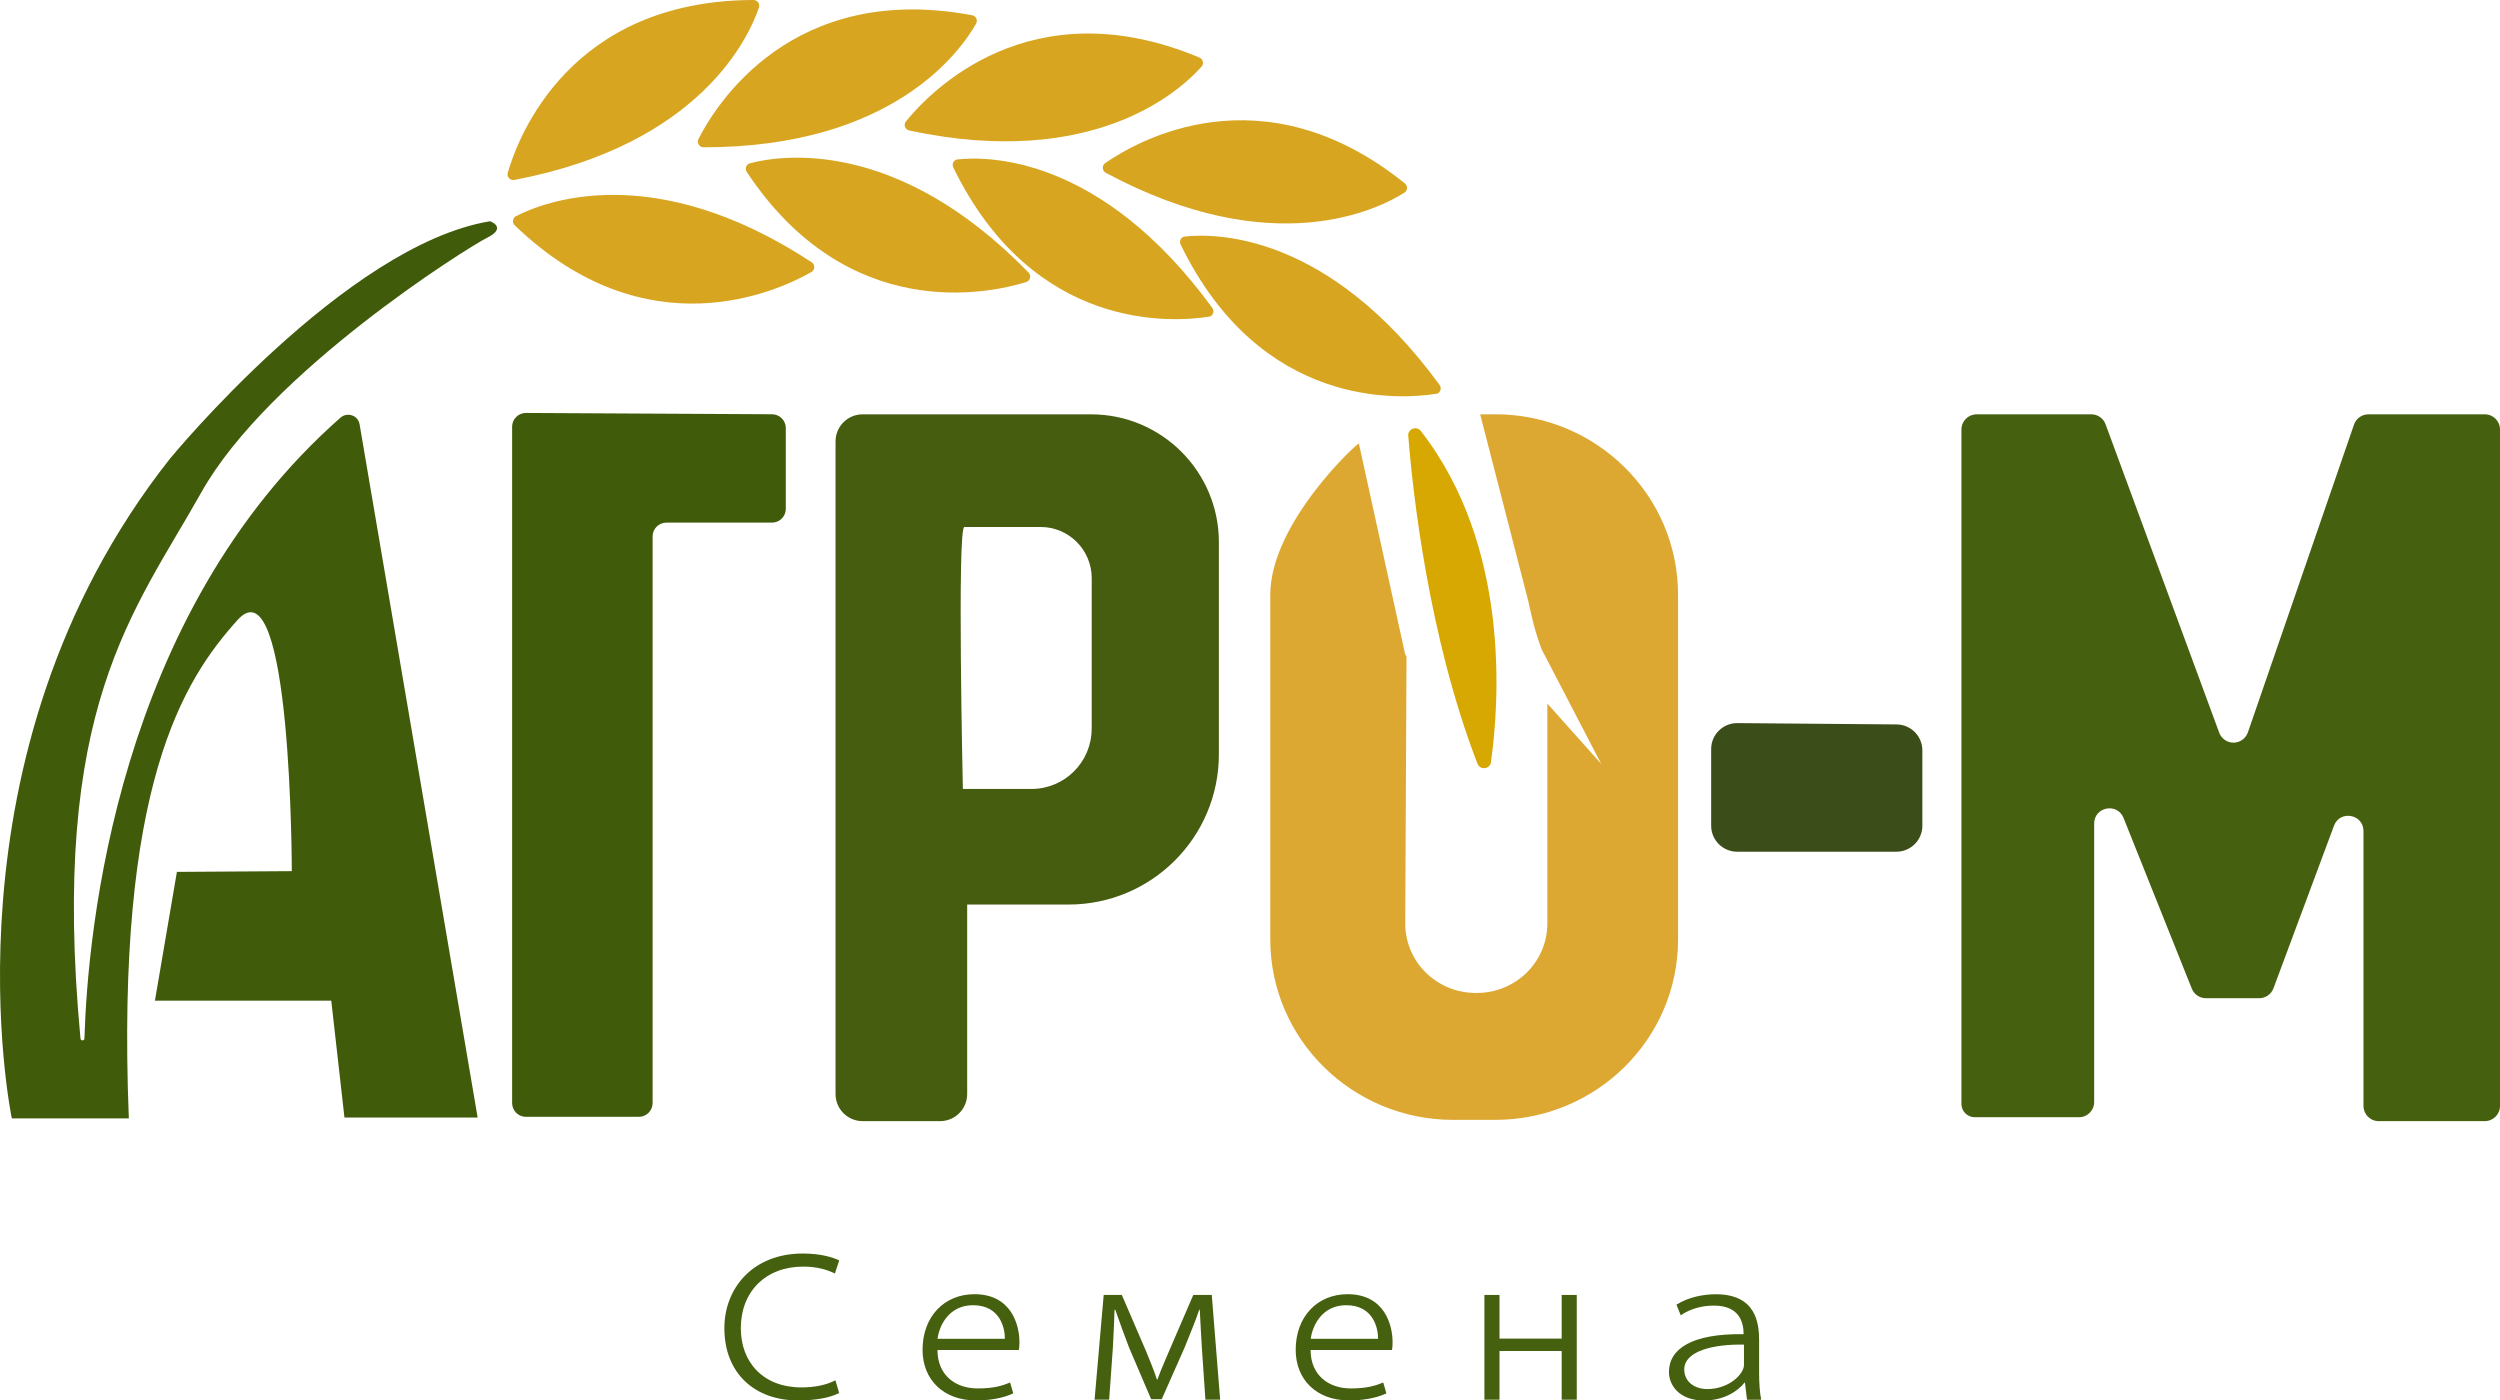 <?xml version="1.0" encoding="UTF-8"?> <svg xmlns="http://www.w3.org/2000/svg" id="_Слой_1" data-name="Слой 1" viewBox="0 0 435.83 244.14"><defs><style> .cls-1 { fill: #d8a521; } .cls-1, .cls-2, .cls-3, .cls-4, .cls-5, .cls-6, .cls-7 { stroke-width: 0px; } .cls-2 { fill: #405b09; } .cls-3 { fill: #45600e; } .cls-4 { fill: #465d0f; } .cls-5 { fill: #dda832; } .cls-6 { fill: #3b4e19; } .cls-7 { fill: #d7a702; } </style></defs><path class="cls-1" d="M88.52,30.11C90.35,23.79,99.36.07,131.36,0c.67,0,1.16.66.95,1.3-1.72,5.1-10.15,23.88-42.64,30.07-.73.14-1.36-.54-1.15-1.25Z"></path><path class="cls-1" d="M121.76,24.24c2.98-5.87,16.26-27.49,47.72-21.58.66.12,1.02.87.69,1.45-2.64,4.69-14.44,21.57-47.51,21.57-.74,0-1.23-.78-.9-1.44Z"></path><path class="cls-1" d="M157.94,21.16c4.14-5.11,21.65-23.48,51.17-11.12.62.26.81,1.06.37,1.56-3.56,4.03-18.63,18.07-50.97,11.15-.72-.15-1.04-1.03-.58-1.6Z"></path><path class="cls-1" d="M192.67,28.44c5.4-3.76,27.32-16.54,52.25,3.54.52.42.49,1.25-.08,1.6-4.54,2.88-22.92,12.18-52.06-3.45-.65-.35-.72-1.27-.11-1.7Z"></path><path class="cls-1" d="M141.46,47.42c-5.71,3.27-28.68,14.06-51.73-8.14-.48-.46-.37-1.28.22-1.59,4.78-2.47,23.9-10.11,51.55,8.03.62.41.6,1.33-.04,1.7Z"></path><path class="cls-1" d="M178.9,49.17c-6.29,1.95-31.05,7.48-48.72-19.2-.37-.56-.09-1.33.56-1.51,5.2-1.37,25.53-4.66,48.57,19.06.52.53.3,1.43-.41,1.65Z"></path><path class="cls-1" d="M210.76,55.21c-6.24.98-30.57,2.75-44.57-26.02-.29-.6.06-1.32.7-1.39,5.13-.58,24.97-.81,44.44,25.86.44.6.13,1.45-.57,1.56Z"></path><path class="cls-1" d="M250.39,68.65c-6.24.98-30.57,2.75-44.57-26.02-.29-.6.06-1.32.7-1.39,5.13-.58,24.97-.81,44.44,25.86.44.6.13,1.45-.57,1.56Z"></path><path class="cls-2" d="M22.47,194.97H2.06s-13.27-63.27,27.55-114.98c0,0,30.57-37.27,55.83-41.42,0,0,3.06,1.08-.51,2.87s-38.09,23.47-49.83,44.39-26.47,37.55-21.07,95.22c.04.43.68.43.69,0,.56-18.59,5.59-73.89,44.63-108.23,1.2-1.05,3.08-.41,3.34,1.16l20.58,120.84h-23.22l-2.3-20.37h-30.74l3.83-22.45,20.03-.13s0-54.26-9.44-43.8-21.27,28.84-18.97,86.9Z"></path><path class="cls-2" d="M89.28,74.39v117.91c0,1.32,1.07,2.4,2.4,2.4h19.69c1.32,0,2.4-1.07,2.4-2.4v-98.79c0-1.32,1.07-2.4,2.4-2.4h18.42c1.32,0,2.4-1.07,2.4-2.4v-14.09c0-1.32-1.07-2.39-2.39-2.4l-42.91-.23c-1.33,0-2.41,1.07-2.41,2.4Z"></path><path class="cls-4" d="M190.2,72.23h-39.82c-2.61,0-4.72,2.12-4.72,4.72v113.78c0,2.61,2.12,4.72,4.72,4.72h13.51c2.61,0,4.72-2.12,4.72-4.72v-33.04h17.68c14.47,0,26.2-11.73,26.2-26.2v-36.96c0-12.32-9.98-22.3-22.3-22.3ZM190.31,127.05c0,5.79-4.7,10.49-10.49,10.49h-11.96s-1.02-45.67.26-45.67h13.28c4.93,0,8.92,3.99,8.92,8.92v26.26Z"></path><path class="cls-7" d="M245.5,75.98c.75,9.42,3.48,34.94,12.07,57.15.45,1.17,2.17,1,2.35-.25,1.46-10.37,3.42-37.66-12.23-57.75-.74-.95-2.28-.36-2.19.84Z"></path><path class="cls-6" d="M298.31,130.59v13.36c0,2.5,2.03,4.53,4.53,4.53h27.76c2.5,0,4.53-2.03,4.53-4.53v-13.13c0-2.49-2.01-4.51-4.49-4.53l-27.76-.23c-2.52-.02-4.57,2.01-4.57,4.53Z"></path><path class="cls-3" d="M341.94,74.88c0-1.47,1.19-2.65,2.65-2.65h19.99c1.11,0,2.11.69,2.49,1.74l19.81,53.76c.38,1.04,1.38,1.74,2.49,1.74s2.14-.72,2.51-1.79l18.5-53.66c.37-1.07,1.38-1.79,2.51-1.79h20.29c1.47,0,2.65,1.19,2.65,2.65v117.92c0,1.47-1.19,2.65-2.65,2.65h-18.5c-1.47,0-2.65-1.19-2.65-2.65v-47.92c0-2.96-4.11-3.7-5.14-.93l-10.55,28.34c-.39,1.04-1.38,1.73-2.49,1.73h-9.29c-1.08,0-2.06-.66-2.46-1.67l-11.9-29.76c-1.09-2.71-5.12-1.94-5.12.99v48.54c0,1.47-1.19,2.65-2.65,2.65h-18.17c-1.28,0-2.32-1.04-2.32-2.32v-117.58Z"></path><g><path class="cls-3" d="M145.55,222.01c-1.33-.65-3.12-1.2-5.53-1.2-6.51,0-10.87,4.33-10.87,10.74,0,5.95,3.9,10.32,10.57,10.32,2.34,0,4.33-.42,5.92-1.24l.65,2.21c-1.43.75-3.77,1.3-7.19,1.3-7.48,0-12.82-4.69-12.82-12.59,0-7.06,5.04-13.02,13.67-13.02,3.12,0,5.21.65,6.35,1.2l-.75,2.28Z"></path><path class="cls-3" d="M176.65,242.9c-.88.42-2.96,1.24-6.51,1.24-5.69,0-9.31-3.64-9.31-8.82,0-5.76,3.74-9.7,9.05-9.7,6.44,0,7.84,5.37,7.84,8.36,0,.59-.03,1.04-.1,1.37h-14.19c0,4.39,3.12,6.7,7.03,6.7,2.86,0,4.39-.52,5.63-1.04l.55,1.89ZM175.18,233.4c.03-1.63-.68-5.86-5.56-5.86-4.13,0-5.86,3.45-6.18,5.86h11.75Z"></path><path class="cls-3" d="M193.36,244.01h-2.54l1.59-18.26h3.16l4.16,9.66c.59,1.43,1.5,3.61,1.95,5.08h.1c.52-1.53,1.82-4.42,2.64-6.38l3.61-8.36h3.22l1.46,18.26h-2.57l-.62-9.11c-.1-2.02-.26-4.16-.36-6.57h-.1c-.42,1.3-1.4,3.81-2.5,6.48l-4.03,9.11h-1.85l-3.84-8.98c-.65-1.69-1.85-4.95-2.41-6.6h-.13c-.07,2.08-.16,4.29-.29,6.6l-.65,9.08Z"></path><path class="cls-3" d="M241.7,242.9c-.88.42-2.96,1.24-6.51,1.24-5.69,0-9.31-3.64-9.31-8.82,0-5.76,3.74-9.7,9.05-9.7,6.44,0,7.84,5.37,7.84,8.36,0,.59-.03,1.04-.1,1.37h-14.19c0,4.39,3.12,6.7,7.03,6.7,2.86,0,4.39-.52,5.63-1.04l.55,1.89ZM240.24,233.4c.03-1.63-.68-5.86-5.56-5.86-4.13,0-5.86,3.45-6.18,5.86h11.75Z"></path><path class="cls-3" d="M258.78,244.01v-18.26h2.63v7.61h10.84v-7.61h2.63v18.26h-2.63v-8.49h-10.84v8.49h-2.63Z"></path><path class="cls-3" d="M292.25,227.45c2.11-1.33,4.72-1.82,6.87-1.82,6.96,0,7.55,4.95,7.55,8.04v5.73c0,1.53.1,3.32.36,4.62h-2.47l-.36-2.99h-.07c-1.11,1.46-3.58,3.12-7.06,3.12-4.46,0-6.12-2.8-6.12-4.95,0-4.1,4.07-6.74,13.02-6.61,0-2.21-.85-4.98-5.17-4.98-2.05,0-4.1.52-5.79,1.69l-.75-1.85ZM304.03,234.41c-5.5-.1-10.41,1.17-10.41,4.33,0,2.21,1.89,3.42,4,3.42,3.84,0,6.41-2.64,6.41-4.2v-3.55Z"></path></g><path class="cls-5" d="M260.63,72.23h-2.59l8.4,32.61c.62,2.83,1.13,5.18,2.32,8.37l.99,1.89,9.39,18.07-9.39-10.52v38.35c0,6.68-5.5,12.1-12.27,12.1h-.23c-6.8,0-12.31-5.45-12.27-12.16l.22-46.44-.24-.46-8.06-36.71c.08-.47-15.45,13.75-15.45,26.35v60.09c0,17.37,14.28,31.46,31.9,31.46h7.29c17.62,0,31.9-14.08,31.9-31.46v-60.09c0-17.37-14.28-31.46-31.9-31.46Z"></path></svg> 